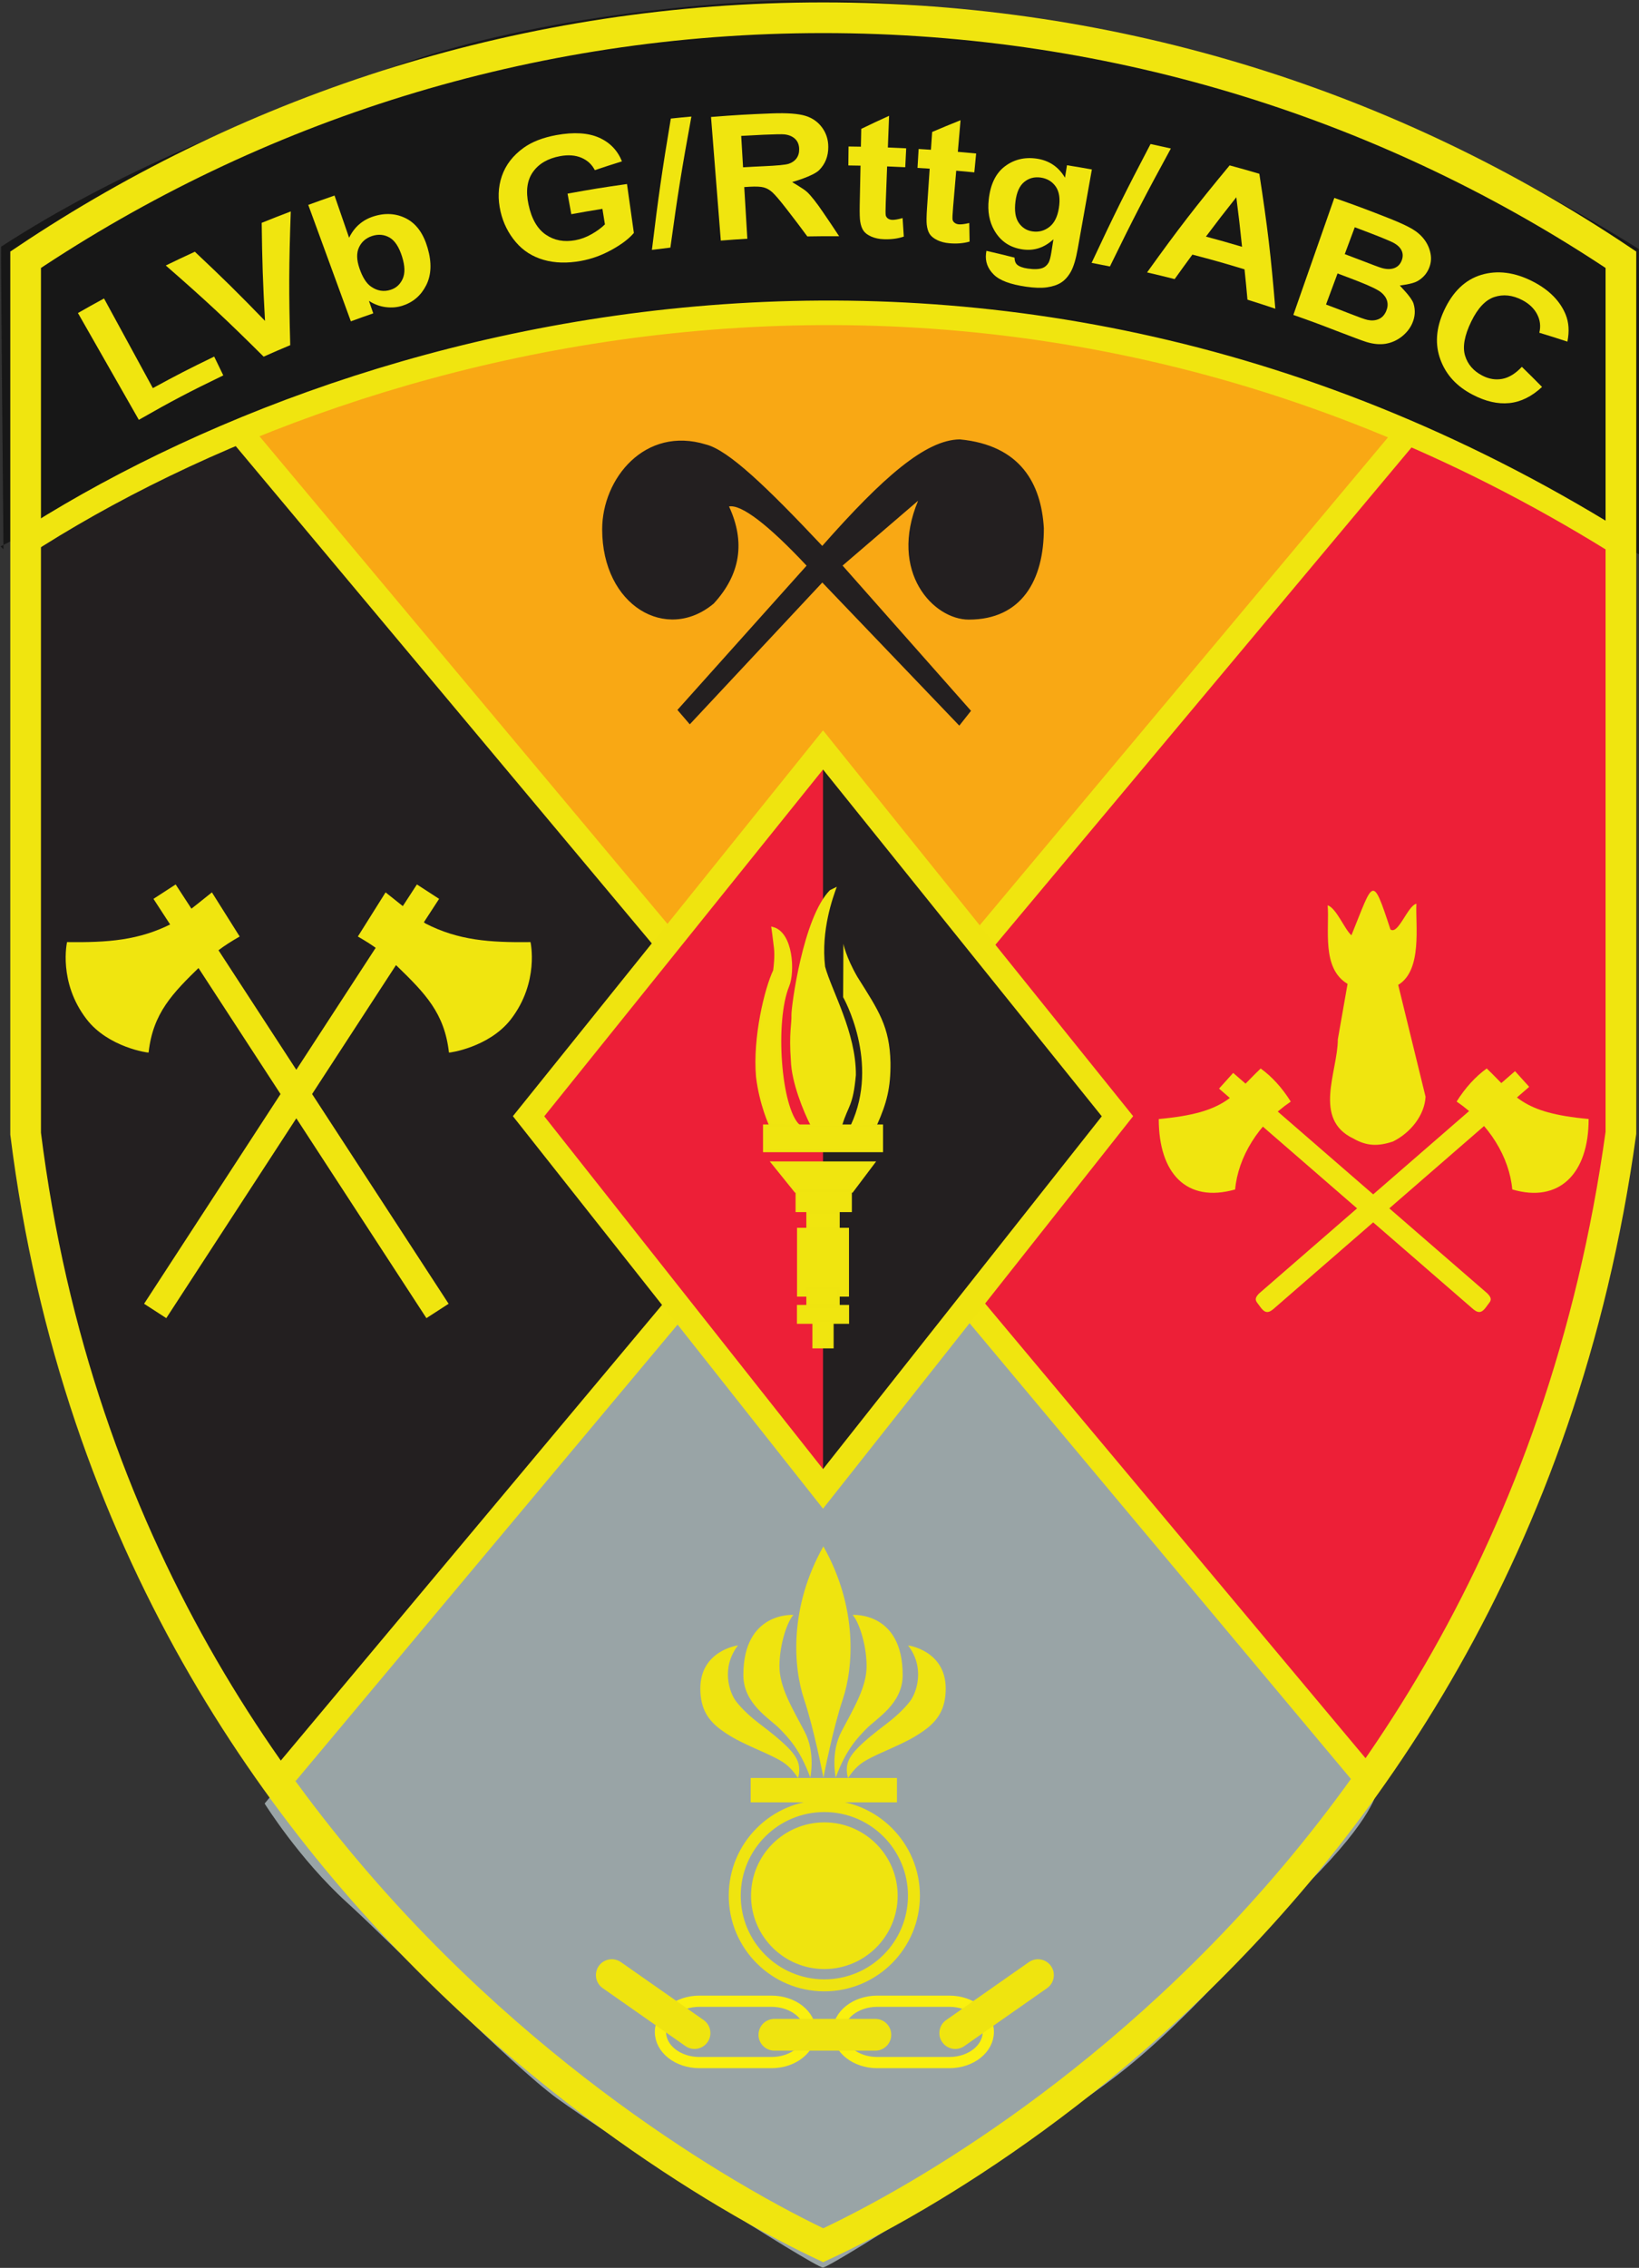 <?xml version="1.0" encoding="UTF-8" standalone="no"?>
<!-- Created with Inkscape (http://www.inkscape.org/) -->

<svg
   xmlns:dc="http://purl.org/dc/elements/1.1/"
   xmlns:cc="http://creativecommons.org/ns#"
   xmlns:rdf="http://www.w3.org/1999/02/22-rdf-syntax-ns#"
   xmlns:svg="http://www.w3.org/2000/svg"
   xmlns="http://www.w3.org/2000/svg"
   xmlns:sodipodi="http://sodipodi.sourceforge.net/DTD/sodipodi-0.dtd"
   xmlns:inkscape="http://www.inkscape.org/namespaces/inkscape"
   width="723"
   height="1000"
   viewBox="0 0 191.294 264.583"
   version="1.1"
   id="svg12923"
   inkscape:version="0.92.2 (5c3e80d, 2017-08-06)"
   sodipodi:docname="Engineer-Rescue-NBC Training Unit badge.svg">
  <rect x="0" y="0" width="191.294" height="264.583" fill="#333333" stroke="none"/>
  <defs
     id="defs12917">
    <clipPath
       clipPathUnits="userSpaceOnUse"
       id="clipPath11062">
      <path
         d="M 528.976,645.583 H 636.195 V 793.7 H 528.976 Z"
         id="path11060"
         inkscape:connector-curvature="0" />
    </clipPath>
    <clipPath
       clipPathUnits="userSpaceOnUse"
       id="clipPath11090">
      <path
         d="m 530.693,756.143 v -36.597 c 3.301,-26.489 16.393,-44.518 28.683,-55.945 v 0 c 6.154,-5.723 12.104,-9.784 16.51,-12.413 v 0 c 3.241,-1.933 5.643,-3.089 6.669,-3.557 v 0 c 1.013,0.453 3.368,1.564 6.55,3.44 v 0 c 4.341,2.56 10.215,6.541 16.32,12.211 v 0 c 12.19,11.318 25.298,29.359 29.007,56.309 v 0 36.239 c -14.797,10.028 -32.649,15.885 -51.874,15.885 v 0 c -19.222,0 -37.068,-5.547 -51.865,-15.572"
         id="path11088"
         inkscape:connector-curvature="0" />
    </clipPath>
    <clipPath
       clipPathUnits="userSpaceOnUse"
       id="clipPath11154">
      <path
         d="m 540.671,697.375 61.443,-0.06 16.719,60.266 -61.445,0.061 z"
         id="path11152"
         inkscape:connector-curvature="0" />
    </clipPath>
    <clipPath
       clipPathUnits="userSpaceOnUse"
       id="clipPath11166">
      <path
         d="m 530.693,756.143 v -36.597 c 3.301,-26.489 16.393,-44.518 28.683,-55.945 v 0 c 6.154,-5.723 12.104,-9.784 16.51,-12.413 v 0 c 3.241,-1.933 5.643,-3.089 6.669,-3.557 v 0 c 1.013,0.453 3.368,1.564 6.55,3.44 v 0 c 4.341,2.56 10.215,6.541 16.32,12.211 v 0 c 12.19,11.318 25.298,29.359 29.007,56.309 v 0 36.239 c -14.797,10.028 -32.649,15.885 -51.874,15.885 v 0 c -19.222,0 -37.068,-5.547 -51.865,-15.572"
         id="path11164"
         inkscape:connector-curvature="0" />
    </clipPath>
    <clipPath
       clipPathUnits="userSpaceOnUse"
       id="clipPath11254">
      <path
         d="m 541.429,700.371 -2.694,-8.795 c 0.993,-2.098 2.048,-4.112 3.151,-6.042 v 0 l 0.234,-0.086 4.49,14.991 z"
         id="path11252"
         inkscape:connector-curvature="0" />
    </clipPath>
    <clipPath
       clipPathUnits="userSpaceOnUse"
       id="clipPath11266">
      <path
         d="M 528.976,645.583 H 636.195 V 793.7 H 528.976 Z"
         id="path11264"
         inkscape:connector-curvature="0" />
    </clipPath>
    <clipPath
       clipPathUnits="userSpaceOnUse"
       id="clipPath1114">
      <path
         d="m 172.913,480.472 h 92.337 v 127.56 h -92.337 z"
         id="path1112"
         inkscape:connector-curvature="0" />
    </clipPath>
    <clipPath
       clipPathUnits="userSpaceOnUse"
       id="clipPath1134">
      <path
         d="m 173.593,576.099 0.002,-31.903 c 2.872,-23.128 14.303,-38.87 25.027,-48.841 v 0 c 5.368,-4.99 10.554,-8.532 14.398,-10.825 v 0 c 3.101,-1.851 5.324,-2.885 6.054,-3.211 v 0 c 0.722,0.314 2.906,1.31 5.955,3.109 v 0 c 3.788,2.233 8.912,5.706 14.237,10.649 v 0 c 10.639,9.879 22.079,25.631 25.308,49.154 v 0 l -0.002,31.768 c -15.305,9.948 -30.894,13.662 -45.165,13.662 v 0 c -18.781,-10e-4 -35.276,-6.435 -45.814,-13.562"
         id="path1132"
         inkscape:connector-curvature="0" />
    </clipPath>
    <clipPath
       clipPathUnits="userSpaceOnUse"
       id="clipPath1146">
      <path
         d="m 172.913,480.472 h 92.337 v 127.56 h -92.337 z"
         id="path1144"
         inkscape:connector-curvature="0" />
    </clipPath>
    <clipPath
       clipPathUnits="userSpaceOnUse"
       id="clipPath1194">
      <path
         d="M 172.913,480.576 H 265.25 V 608.032 H 172.913 Z"
         id="path1192"
         inkscape:connector-curvature="0" />
    </clipPath>
    <clipPath
       clipPathUnits="userSpaceOnUse"
       id="clipPath1206">
      <path
         d="m 172.913,480.472 h 92.337 v 127.56 h -92.337 z"
         id="path1204"
         inkscape:connector-curvature="0" />
    </clipPath>
    <clipPath
       clipPathUnits="userSpaceOnUse"
       id="clipPath1218">
      <path
         d="M 172.913,480.576 H 265.25 V 608.032 H 172.913 Z"
         id="path1216"
         inkscape:connector-curvature="0" />
    </clipPath>
    <clipPath
       clipPathUnits="userSpaceOnUse"
       id="clipPath1230">
      <path
         d="m 172.913,480.472 h 92.337 v 127.56 h -92.337 z"
         id="path1228"
         inkscape:connector-curvature="0" />
    </clipPath>
    <clipPath
       clipPathUnits="userSpaceOnUse"
       id="clipPath1750">
      <path
         d="m 790.866,645.788 h 79.37 v 109.645 h -79.37 z"
         id="path1748"
         inkscape:connector-curvature="0" />
    </clipPath>
    <clipPath
       clipPathUnits="userSpaceOnUse"
       id="clipPath1764">
      <path
         d="m 791.483,742.543 v -42.134 c 2.467,-19.832 12.282,-33.331 21.491,-41.881 v 0 c 4.608,-4.278 9.063,-7.315 12.363,-9.282 v 0 c 2.663,-1.586 4.572,-2.474 5.198,-2.753 v 0 c 0.62,0.27 2.494,1.123 5.113,2.665 v 0 c 3.254,1.916 7.653,4.894 12.225,9.133 v 0 c 9.135,8.47 18.959,21.978 21.732,42.147 v 0 42.105 c -11.126,7.586 -24.575,12.022 -39.065,12.022 v 0 c -14.488,0 -27.933,-4.437 -39.057,-12.022"
         id="path1762"
         inkscape:connector-curvature="0" />
    </clipPath>
    <clipPath
       clipPathUnits="userSpaceOnUse"
       id="clipPath2750">
      <path
         d="m 790.866,645.788 h 79.37 v 109.645 h -79.37 z"
         id="path2748"
         inkscape:connector-curvature="0" />
    </clipPath>
    <clipPath
       clipPathUnits="userSpaceOnUse"
       id="clipPath11338">
      <path
         d="M 300.898,489.157 H 381.65 V 600.622 H 300.898 Z"
         id="path11336"
         inkscape:connector-curvature="0" />
    </clipPath>
    <clipPath
       clipPathUnits="userSpaceOnUse"
       id="clipPath11350">
      <path
         d="m 300.898,489.157 h 80.751 v 111.465 h -80.751 z"
         id="path11348"
         inkscape:connector-curvature="0" />
    </clipPath>
    <clipPath
       clipPathUnits="userSpaceOnUse"
       id="clipPath11366">
      <path
         d="M 300.898,489.157 H 381.65 V 600.622 H 300.898 Z"
         id="path11364"
         inkscape:connector-curvature="0" />
    </clipPath>
    <clipPath
       clipPathUnits="userSpaceOnUse"
       id="clipPath4662">
      <path
         d="m 463.469,481.11 h 92.338 v 127.559 h -92.338 z"
         id="path4660"
         inkscape:connector-curvature="0" />
    </clipPath>
    <clipPath
       clipPathUnits="userSpaceOnUse"
       id="clipPath4674">
      <path
         d="M 464.487,593.644 V 544.81 c 2.855,-22.986 14.216,-38.633 24.874,-48.542 v 0 c 5.333,-4.959 10.489,-8.479 14.309,-10.758 v 0 c 3.082,-1.838 5.292,-2.868 6.017,-3.191 v 0 c 0.717,0.312 2.886,1.301 5.918,3.089 v 0 c 3.764,2.22 8.856,5.672 14.148,10.585 v 0 c 10.574,9.818 21.944,25.472 25.153,48.851 v 0 48.8 c -12.877,8.793 -28.444,13.934 -45.213,13.934 v 0 c -16.768,0 -32.33,-5.143 -45.206,-13.934"
         id="path4672"
         inkscape:connector-curvature="0" />
    </clipPath>
    <clipPath
       clipPathUnits="userSpaceOnUse"
       id="clipPath4686">
      <path
         d="m 535.189,573.673 -24.794,-66.012 h 13.218 l 5.559,15.132 h 19.637 c 2.793,6.434 4.958,13.756 6.097,22.051 v 0 14.781 l -5.316,14.048 z"
         id="path4684"
         inkscape:connector-curvature="0" />
    </clipPath>
    <clipPath
       clipPathUnits="userSpaceOnUse"
       id="clipPath4702">
      <path
         d="M 464.487,593.644 V 544.81 c 2.855,-22.986 14.216,-38.633 24.874,-48.542 v 0 c 5.333,-4.959 10.489,-8.479 14.309,-10.758 v 0 c 3.082,-1.838 5.292,-2.868 6.017,-3.191 v 0 c 0.717,0.312 2.886,1.301 5.918,3.089 v 0 c 3.764,2.22 8.856,5.672 14.148,10.585 v 0 c 10.574,9.818 21.944,25.472 25.153,48.851 v 0 48.8 c -12.877,8.793 -28.444,13.934 -45.213,13.934 v 0 c -16.768,0 -32.33,-5.143 -45.206,-13.934"
         id="path4700"
         inkscape:connector-curvature="0" />
    </clipPath>
    <clipPath
       clipPathUnits="userSpaceOnUse"
       id="clipPath4778">
      <path
         d="m 463.469,481.11 h 92.338 v 127.559 h -92.338 z"
         id="path4776"
         inkscape:connector-curvature="0" />
    </clipPath>
    <clipPath
       clipPathUnits="userSpaceOnUse"
       id="clipPath4848">
      <path
         d="m 469.933,333.963 h 79.411 v 109.7 h -79.411 z"
         id="path4846"
         inkscape:connector-curvature="0" />
    </clipPath>
    <clipPath
       clipPathUnits="userSpaceOnUse"
       id="clipPath298">
      <path
         d="m 614.415,481.11 h 92.337 v 127.559 h -92.337 z"
         id="path296"
         inkscape:connector-curvature="0" />
    </clipPath>
    <clipPath
       clipPathUnits="userSpaceOnUse"
       id="clipPath310">
      <path
         d="m 614.415,481.209 h 92.337 v 127.46 h -92.337 z"
         id="path308"
         inkscape:connector-curvature="0" />
    </clipPath>
    <clipPath
       clipPathUnits="userSpaceOnUse"
       id="clipPath326">
      <path
         d="m 614.415,481.11 h 92.337 v 127.559 h -92.337 z"
         id="path324"
         inkscape:connector-curvature="0" />
    </clipPath>
    <clipPath
       clipPathUnits="userSpaceOnUse"
       id="clipPath338">
      <path
         d="m 614.415,481.209 h 92.337 v 127.46 h -92.337 z"
         id="path336"
         inkscape:connector-curvature="0" />
    </clipPath>
    <clipPath
       clipPathUnits="userSpaceOnUse"
       id="clipPath350">
      <path
         d="m 614.415,481.11 h 92.337 v 127.559 h -92.337 z"
         id="path348"
         inkscape:connector-curvature="0" />
    </clipPath>
    <clipPath
       clipPathUnits="userSpaceOnUse"
       id="clipPath614">
      <path
         d="m 689.404,575.159 -4.777,1.156 1.08,-4.875 -4.226,-2.692 4.149,-2.616 -1.107,-4.859 4.83,1.032 2.569,-4.191 2.619,4.191 4.827,-1.032 -1.108,4.859 4.15,2.616 -4.227,2.692 1.08,4.875 -4.792,-1.161 -2.379,4.378 z"
         id="path612"
         inkscape:connector-curvature="0" />
    </clipPath>
    <clipPath
       clipPathUnits="userSpaceOnUse"
       id="clipPath838">
      <path
         d="m 614.415,481.11 h 92.337 v 127.559 h -92.337 z"
         id="path836"
         inkscape:connector-curvature="0" />
    </clipPath>
    <clipPath
       clipPathUnits="userSpaceOnUse"
       id="clipPath870">
      <path
         d="m 626.664,575.159 -4.778,1.156 1.08,-4.875 -4.226,-2.692 4.149,-2.616 -1.107,-4.859 4.83,1.032 2.569,-4.191 2.619,4.191 4.828,-1.032 -1.108,4.859 4.15,2.616 -4.228,2.692 1.081,4.875 -4.793,-1.161 -2.38,4.378 z"
         id="path868"
         inkscape:connector-curvature="0" />
    </clipPath>
    <clipPath
       clipPathUnits="userSpaceOnUse"
       id="clipPath1094">
      <path
         d="m 614.415,481.11 h 92.337 v 127.559 h -92.337 z"
         id="path1092"
         inkscape:connector-curvature="0" />
    </clipPath>
    <clipPath
       clipPathUnits="userSpaceOnUse"
       id="clipPath2806">
      <path
         d="m 622.584,334.6 h 79.411 v 109.701 h -79.411 z"
         id="path2804"
         inkscape:connector-curvature="0" />
    </clipPath>
    <clipPath
       clipPathUnits="userSpaceOnUse"
       id="clipPath2846">
      <path
         d="m 625.503,415.911 0.005,-26.508 c 2.427,-19.111 11.876,-32.117 20.773,-40.387 v 0 l 0.318,-0.295 c 3.836,4.119 9.613,6.874 15.687,6.937 v 0 c 9.773,0.101 15.771,-6.88 15.771,-6.88 v 0 c 8.812,8.184 18.284,21.199 21.02,40.724 v 0 l -10e-4,26.409 c -10.564,6.935 -23.202,10.969 -36.79,10.969 v 0 c -13.586,0 -26.219,-4.036 -36.783,-10.969"
         id="path2844"
         inkscape:connector-curvature="0" />
    </clipPath>
    <clipPath
       clipPathUnits="userSpaceOnUse"
       id="clipPath4176">
      <path
         d="m 622.584,334.6 h 79.411 v 109.701 h -79.411 z"
         id="path4174"
         inkscape:connector-curvature="0" />
    </clipPath>
    <clipPath
       clipPathUnits="userSpaceOnUse"
       id="clipPath4280">
      <path
         d="m 684.904,413.758 -4.109,0.995 0.929,-4.193 -3.635,-2.315 3.568,-2.249 -0.952,-4.179 4.154,0.887 2.209,-3.604 2.253,3.603 4.151,-0.886 -0.952,4.179 3.569,2.249 -3.636,2.315 0.93,4.193 -4.123,-0.999 -2.045,3.765 z"
         id="path4278"
         inkscape:connector-curvature="0" />
    </clipPath>
    <clipPath
       clipPathUnits="userSpaceOnUse"
       id="clipPath4504">
      <path
         d="m 622.584,334.6 h 79.411 v 109.701 h -79.411 z"
         id="path4502"
         inkscape:connector-curvature="0" />
    </clipPath>
    <clipPath
       clipPathUnits="userSpaceOnUse"
       id="clipPath6170">
      <path
         d="m 43.091,327.651 h 79.41 v 109.701 h -79.41 z"
         id="path6168"
         inkscape:connector-curvature="0" />
    </clipPath>
    <clipPath
       clipPathUnits="userSpaceOnUse"
       id="clipPath6182">
      <path
         d="m 43.091,327.966 h 79.41 v 109.386 h -79.41 z"
         id="path6180"
         inkscape:connector-curvature="0" />
    </clipPath>
    <clipPath
       clipPathUnits="userSpaceOnUse"
       id="clipPath6194">
      <path
         d="m 43.091,327.651 h 79.41 v 109.701 h -79.41 z"
         id="path6192"
         inkscape:connector-curvature="0" />
    </clipPath>
    <clipPath
       clipPathUnits="userSpaceOnUse"
       id="clipPath6210">
      <path
         d="m 43.091,327.966 h 79.41 v 109.386 h -79.41 z"
         id="path6208"
         inkscape:connector-curvature="0" />
    </clipPath>
    <clipPath
       clipPathUnits="userSpaceOnUse"
       id="clipPath6222">
      <path
         d="m 43.091,327.651 h 79.41 v 109.701 h -79.41 z"
         id="path6220"
         inkscape:connector-curvature="0" />
    </clipPath>
    <clipPath
       clipPathUnits="userSpaceOnUse"
       id="clipPath6246">
      <path
         d="m 43.091,327.966 h 79.41 v 109.386 h -79.41 z"
         id="path6244"
         inkscape:connector-curvature="0" />
    </clipPath>
    <clipPath
       clipPathUnits="userSpaceOnUse"
       id="clipPath6258">
      <path
         d="m 43.091,327.651 h 79.41 v 109.701 h -79.41 z"
         id="path6256"
         inkscape:connector-curvature="0" />
    </clipPath>
    <clipPath
       clipPathUnits="userSpaceOnUse"
       id="clipPath6270">
      <path
         d="m 43.091,327.966 h 79.41 v 109.386 h -79.41 z"
         id="path6268"
         inkscape:connector-curvature="0" />
    </clipPath>
    <clipPath
       clipPathUnits="userSpaceOnUse"
       id="clipPath6282">
      <path
         d="m 43.091,327.651 h 79.41 v 109.701 h -79.41 z"
         id="path6280"
         inkscape:connector-curvature="0" />
    </clipPath>
    <clipPath
       clipPathUnits="userSpaceOnUse"
       id="clipPath6306">
      <path
         d="m 148.091,327.817 h 62.363 v 86.15 h -62.363 z"
         id="path6304"
         inkscape:connector-curvature="0" />
    </clipPath>
    <clipPath
       clipPathUnits="userSpaceOnUse"
       id="clipPath6318">
      <path
         d="m 148.091,327.87 h 62.362 v 86.044 h -62.362 z"
         id="path6316"
         inkscape:connector-curvature="0" />
    </clipPath>
    <clipPath
       clipPathUnits="userSpaceOnUse"
       id="clipPath6330">
      <path
         d="m 148.091,327.817 h 62.363 v 86.15 h -62.363 z"
         id="path6328"
         inkscape:connector-curvature="0" />
    </clipPath>
    <clipPath
       clipPathUnits="userSpaceOnUse"
       id="clipPath6342">
      <path
         d="m 148.091,327.87 h 62.362 v 86.044 h -62.362 z"
         id="path6340"
         inkscape:connector-curvature="0" />
    </clipPath>
    <clipPath
       clipPathUnits="userSpaceOnUse"
       id="clipPath6354">
      <path
         d="m 148.091,327.817 h 62.363 v 86.15 h -62.363 z"
         id="path6352"
         inkscape:connector-curvature="0" />
    </clipPath>
    <clipPath
       clipPathUnits="userSpaceOnUse"
       id="clipPath6370">
      <path
         d="m 148.091,327.87 h 62.362 v 86.044 h -62.362 z"
         id="path6368"
         inkscape:connector-curvature="0" />
    </clipPath>
    <clipPath
       clipPathUnits="userSpaceOnUse"
       id="clipPath6382">
      <path
         d="m 148.813,392.503 c -0.238,-15.03 3.073,-38.795 30.566,-47.683 v 0 l 0.081,-0.081 c 27.493,8.889 30.388,32.759 30.151,47.788 v 0 c -10.244,6.553 -20.643,9.008 -30.159,9.008 v 0 c -12.539,-0.001 -23.545,-4.264 -30.639,-9.032"
         id="path6380"
         inkscape:connector-curvature="0" />
    </clipPath>
    <clipPath
       clipPathUnits="userSpaceOnUse"
       id="clipPath6558">
      <path
         d="m 148.091,327.817 h 62.363 v 86.15 h -62.363 z"
         id="path6556"
         inkscape:connector-curvature="0" />
    </clipPath>
    <clipPath
       clipPathUnits="userSpaceOnUse"
       id="clipPath6570">
      <path
         d="m 148.091,327.87 h 62.362 v 86.044 h -62.362 z"
         id="path6568"
         inkscape:connector-curvature="0" />
    </clipPath>
    <clipPath
       clipPathUnits="userSpaceOnUse"
       id="clipPath6582">
      <path
         d="m 148.091,327.817 h 62.363 v 86.15 h -62.363 z"
         id="path6580"
         inkscape:connector-curvature="0" />
    </clipPath>
    <clipPath
       clipPathUnits="userSpaceOnUse"
       id="clipPath6770">
      <path
         d="m 244.569,327.817 h 62.362 v 86.15 h -62.362 z"
         id="path6768"
         inkscape:connector-curvature="0" />
    </clipPath>
    <clipPath
       clipPathUnits="userSpaceOnUse"
       id="clipPath6782">
      <path
         d="m 244.569,328.007 h 62.362 v 85.96 h -62.362 z"
         id="path6780"
         inkscape:connector-curvature="0" />
    </clipPath>
    <clipPath
       clipPathUnits="userSpaceOnUse"
       id="clipPath6794">
      <path
         d="m 244.569,327.817 h 62.362 v 86.15 h -62.362 z"
         id="path6792"
         inkscape:connector-curvature="0" />
    </clipPath>
    <clipPath
       clipPathUnits="userSpaceOnUse"
       id="clipPath6830">
      <path
         d="m 244.569,328.007 h 62.362 v 85.96 h -62.362 z"
         id="path6828"
         inkscape:connector-curvature="0" />
    </clipPath>
    <clipPath
       clipPathUnits="userSpaceOnUse"
       id="clipPath6846">
      <path
         d="m 244.569,327.817 h 62.362 v 86.15 h -62.362 z"
         id="path6844"
         inkscape:connector-curvature="0" />
    </clipPath>
    <clipPath
       clipPathUnits="userSpaceOnUse"
       id="clipPath6858">
      <path
         d="m 244.569,328.007 h 62.362 v 85.96 h -62.362 z"
         id="path6856"
         inkscape:connector-curvature="0" />
    </clipPath>
    <clipPath
       clipPathUnits="userSpaceOnUse"
       id="clipPath6870">
      <path
         d="m 244.569,327.817 h 62.362 v 86.15 h -62.362 z"
         id="path6868"
         inkscape:connector-curvature="0" />
    </clipPath>
    <clipPath
       clipPathUnits="userSpaceOnUse"
       id="clipPath6938">
      <path
         d="m 244.569,328.007 h 62.362 v 85.96 h -62.362 z"
         id="path6936"
         inkscape:connector-curvature="0" />
    </clipPath>
    <clipPath
       clipPathUnits="userSpaceOnUse"
       id="clipPath6950">
      <path
         d="m 341.045,327.817 h 62.363 v 86.15 h -62.363 z"
         id="path6948"
         inkscape:connector-curvature="0" />
    </clipPath>
    <clipPath
       clipPathUnits="userSpaceOnUse"
       id="clipPath6970">
      <path
         d="m 341.045,327.844 h 62.363 v 86.123 h -62.363 z"
         id="path6968"
         inkscape:connector-curvature="0" />
    </clipPath>
    <clipPath
       clipPathUnits="userSpaceOnUse"
       id="clipPath6986">
      <path
         d="m 341.045,327.817 h 62.363 v 86.15 h -62.363 z"
         id="path6984"
         inkscape:connector-curvature="0" />
    </clipPath>
    <clipPath
       clipPathUnits="userSpaceOnUse"
       id="clipPath6998">
      <path
         d="m 341.045,327.844 h 62.363 v 86.123 h -62.363 z"
         id="path6996"
         inkscape:connector-curvature="0" />
    </clipPath>
    <clipPath
       clipPathUnits="userSpaceOnUse"
       id="clipPath7010">
      <path
         d="m 341.045,327.817 h 62.363 v 86.15 h -62.363 z"
         id="path7008"
         inkscape:connector-curvature="0" />
    </clipPath>
    <clipPath
       clipPathUnits="userSpaceOnUse"
       id="clipPath7058">
      <path
         d="m 37.067,181.417 h 79.41 v 109.701 h -79.41 z"
         id="path7056"
         inkscape:connector-curvature="0" />
    </clipPath>
    <clipPath
       clipPathUnits="userSpaceOnUse"
       id="clipPath7070">
      <path
         d="m 37.067,181.589 h 79.41 v 109.53 h -79.41 z"
         id="path7068"
         inkscape:connector-curvature="0" />
    </clipPath>
    <clipPath
       clipPathUnits="userSpaceOnUse"
       id="clipPath7082">
      <path
         d="m 37.067,181.417 h 79.41 v 109.701 h -79.41 z"
         id="path7080"
         inkscape:connector-curvature="0" />
    </clipPath>
    <clipPath
       clipPathUnits="userSpaceOnUse"
       id="clipPath7098">
      <path
         d="m 37.067,181.589 h 79.41 v 109.53 h -79.41 z"
         id="path7096"
         inkscape:connector-curvature="0" />
    </clipPath>
    <clipPath
       clipPathUnits="userSpaceOnUse"
       id="clipPath7114">
      <path
         d="m 37.067,181.417 h 79.41 v 109.701 h -79.41 z"
         id="path7112"
         inkscape:connector-curvature="0" />
    </clipPath>
    <clipPath
       clipPathUnits="userSpaceOnUse"
       id="clipPath7206">
      <path
         d="m 135.105,181.417 h 79.411 v 109.701 h -79.411 z"
         id="path7204"
         inkscape:connector-curvature="0" />
    </clipPath>
    <clipPath
       clipPathUnits="userSpaceOnUse"
       id="clipPath7218">
      <path
         d="m 135.105,181.589 h 79.411 v 109.53 h -79.411 z"
         id="path7216"
         inkscape:connector-curvature="0" />
    </clipPath>
    <clipPath
       clipPathUnits="userSpaceOnUse"
       id="clipPath7230">
      <path
         d="m 135.105,181.417 h 79.411 v 109.701 h -79.411 z"
         id="path7228"
         inkscape:connector-curvature="0" />
    </clipPath>
    <clipPath
       clipPathUnits="userSpaceOnUse"
       id="clipPath7246">
      <path
         d="m 135.105,181.589 h 79.411 v 109.53 h -79.411 z"
         id="path7244"
         inkscape:connector-curvature="0" />
    </clipPath>
    <clipPath
       clipPathUnits="userSpaceOnUse"
       id="clipPath7262">
      <path
         d="m 135.105,181.417 h 79.411 v 109.701 h -79.411 z"
         id="path7260"
         inkscape:connector-curvature="0" />
    </clipPath>
    <clipPath
       clipPathUnits="userSpaceOnUse"
       id="clipPath7350">
      <path
         d="m 233.144,181.417 h 79.411 v 109.701 h -79.411 z"
         id="path7348"
         inkscape:connector-curvature="0" />
    </clipPath>
    <clipPath
       clipPathUnits="userSpaceOnUse"
       id="clipPath7362">
      <path
         d="m 233.144,181.589 h 79.411 v 109.53 h -79.411 z"
         id="path7360"
         inkscape:connector-curvature="0" />
    </clipPath>
    <clipPath
       clipPathUnits="userSpaceOnUse"
       id="clipPath7374">
      <path
         d="m 233.144,181.417 h 79.411 v 109.701 h -79.411 z"
         id="path7372"
         inkscape:connector-curvature="0" />
    </clipPath>
    <clipPath
       clipPathUnits="userSpaceOnUse"
       id="clipPath7390">
      <path
         d="m 233.144,181.589 h 79.411 v 109.53 h -79.411 z"
         id="path7388"
         inkscape:connector-curvature="0" />
    </clipPath>
    <clipPath
       clipPathUnits="userSpaceOnUse"
       id="clipPath7406">
      <path
         d="m 233.144,181.417 h 79.411 v 109.701 h -79.411 z"
         id="path7404"
         inkscape:connector-curvature="0" />
    </clipPath>
    <clipPath
       clipPathUnits="userSpaceOnUse"
       id="clipPath7494">
      <path
         d="m 331.183,181.417 h 79.41 v 109.701 h -79.41 z"
         id="path7492"
         inkscape:connector-curvature="0" />
    </clipPath>
    <clipPath
       clipPathUnits="userSpaceOnUse"
       id="clipPath7506">
      <path
         d="m 331.183,181.589 h 79.41 v 109.53 h -79.41 z"
         id="path7504"
         inkscape:connector-curvature="0" />
    </clipPath>
    <clipPath
       clipPathUnits="userSpaceOnUse"
       id="clipPath7518">
      <path
         d="m 331.183,181.417 h 79.41 v 109.701 h -79.41 z"
         id="path7516"
         inkscape:connector-curvature="0" />
    </clipPath>
    <clipPath
       clipPathUnits="userSpaceOnUse"
       id="clipPath7534">
      <path
         d="m 331.183,181.589 h 79.41 v 109.53 h -79.41 z"
         id="path7532"
         inkscape:connector-curvature="0" />
    </clipPath>
    <clipPath
       clipPathUnits="userSpaceOnUse"
       id="clipPath7550">
      <path
         d="m 331.183,181.417 h 79.41 v 109.701 h -79.41 z"
         id="path7548"
         inkscape:connector-curvature="0" />
    </clipPath>
    <clipPath
       clipPathUnits="userSpaceOnUse"
       id="clipPath1410">
      <path
         d="m 626.127,42.007 h 79.411 v 109.701 h -79.411 z"
         id="path1408"
         inkscape:connector-curvature="0" />
    </clipPath>
    <clipPath
       clipPathUnits="userSpaceOnUse"
       id="clipPath11540">
      <path
         d="m 422.846,40.819 h 79.41 V 150.52 h -79.41 z"
         id="path11538"
         inkscape:connector-curvature="0" />
    </clipPath>
    <clipPath
       clipPathUnits="userSpaceOnUse"
       id="clipPath11552">
      <path
         d="m 422.846,40.904 h 79.41 v 109.615 h -79.41 z"
         id="path11550"
         inkscape:connector-curvature="0" />
    </clipPath>
    <clipPath
       clipPathUnits="userSpaceOnUse"
       id="clipPath11564">
      <path
         d="m 422.846,40.819 h 79.41 V 150.52 h -79.41 z"
         id="path11562"
         inkscape:connector-curvature="0" />
    </clipPath>
    <clipPath
       clipPathUnits="userSpaceOnUse"
       id="clipPath11576">
      <path
         d="m 422.846,40.904 h 79.41 v 109.615 h -79.41 z"
         id="path11574"
         inkscape:connector-curvature="0" />
    </clipPath>
    <clipPath
       clipPathUnits="userSpaceOnUse"
       id="clipPath11588">
      <path
         d="m 422.846,40.819 h 79.41 V 150.52 h -79.41 z"
         id="path11586"
         inkscape:connector-curvature="0" />
    </clipPath>
    <clipPath
       clipPathUnits="userSpaceOnUse"
       id="clipPath8850">
      <path
         d="m 41.221,46.913 h 79.41 v 109.701 h -79.41 z"
         id="path8848"
         inkscape:connector-curvature="0" />
    </clipPath>
    <clipPath
       clipPathUnits="userSpaceOnUse"
       id="clipPath8866">
      <path
         d="M 42.096,128.957 V 101.695 C 44.551,81.927 54.32,68.471 63.487,59.949 v 0 c 4.587,-4.265 9.021,-7.292 12.306,-9.252 v 0 c 2.651,-1.581 4.551,-2.466 5.175,-2.744 v 0 c 0.617,0.269 2.483,1.119 5.089,2.657 v 0 c 3.238,1.909 7.618,4.877 12.168,9.102 v 0 c 9.094,8.444 18.872,21.907 21.632,42.012 v 0 27.233 c -11.073,7.561 -24.461,11.574 -38.884,11.574 v 0 c -14.421,0 -27.805,-4.015 -38.877,-11.574"
         id="path8864"
         inkscape:connector-curvature="0" />
    </clipPath>
    <clipPath
       clipPathUnits="userSpaceOnUse"
       id="clipPath10458">
      <path
         d="m 41.221,46.913 h 79.41 v 109.701 h -79.41 z"
         id="path10456"
         inkscape:connector-curvature="0" />
    </clipPath>
    <clipPath
       clipPathUnits="userSpaceOnUse"
       id="clipPath10826">
      <path
         d="m 145.96,46.855 h 64.063 v 88.5 H 145.96 Z"
         id="path10824"
         inkscape:connector-curvature="0" />
    </clipPath>
    <clipPath
       clipPathUnits="userSpaceOnUse"
       id="clipPath10842">
      <path
         d="m 145.96,46.923 h 64.063 v 88.431 H 145.96 Z"
         id="path10840"
         inkscape:connector-curvature="0" />
    </clipPath>
    <clipPath
       clipPathUnits="userSpaceOnUse"
       id="clipPath10858">
      <path
         d="m 145.96,46.855 h 64.063 v 88.5 H 145.96 Z"
         id="path10856"
         inkscape:connector-curvature="0" />
    </clipPath>
    <clipPath
       clipPathUnits="userSpaceOnUse"
       id="clipPath10870">
      <path
         d="m 145.96,46.923 h 64.063 v 88.431 H 145.96 Z"
         id="path10868"
         inkscape:connector-curvature="0" />
    </clipPath>
    <clipPath
       clipPathUnits="userSpaceOnUse"
       id="clipPath10882">
      <path
         d="m 145.96,46.855 h 64.063 v 88.5 H 145.96 Z"
         id="path10880"
         inkscape:connector-curvature="0" />
    </clipPath>
    <clipPath
       clipPathUnits="userSpaceOnUse"
       id="clipPath10550">
      <path
         d="m 243.026,47.902 h 64.063 v 88.5 h -64.063 z"
         id="path10548"
         inkscape:connector-curvature="0" />
    </clipPath>
    <clipPath
       clipPathUnits="userSpaceOnUse"
       id="clipPath10574">
      <path
         d="m 243.026,47.973 h 64.063 v 88.429 h -64.063 z"
         id="path10572"
         inkscape:connector-curvature="0" />
    </clipPath>
    <clipPath
       clipPathUnits="userSpaceOnUse"
       id="clipPath10586">
      <path
         d="m 243.026,47.902 h 64.063 v 88.5 h -64.063 z"
         id="path10584"
         inkscape:connector-curvature="0" />
    </clipPath>
    <clipPath
       clipPathUnits="userSpaceOnUse"
       id="clipPath10710">
      <path
         d="m 340.337,47.902 h 63.572 v 87.821 h -63.572 z"
         id="path10708"
         inkscape:connector-curvature="0" />
    </clipPath>
    <clipPath
       clipPathUnits="userSpaceOnUse"
       id="clipPath10726">
      <path
         d="m 340.337,47.973 h 63.572 v 87.751 h -63.572 z"
         id="path10724"
         inkscape:connector-curvature="0" />
    </clipPath>
    <clipPath
       clipPathUnits="userSpaceOnUse"
       id="clipPath10738">
      <path
         d="m 340.337,47.902 h 63.572 v 87.821 h -63.572 z"
         id="path10736"
         inkscape:connector-curvature="0" />
    </clipPath>
    <clipPath
       clipPathUnits="userSpaceOnUse"
       id="clipPath10814">
      <path
         d="m 340.337,47.973 h 63.572 v 87.751 h -63.572 z"
         id="path10812"
         inkscape:connector-curvature="0" />
    </clipPath>
    <clipPath
       clipPathUnits="userSpaceOnUse"
       id="clipPath1582">
      <path
         d="m 915.721,480.472 h 92.337 v 127.56 h -92.337 z"
         id="path1580"
         inkscape:connector-curvature="0" />
    </clipPath>
    <clipPath
       clipPathUnits="userSpaceOnUse"
       id="clipPath1598">
      <path
         d="m 915.721,483.149 h 92.337 v 124.883 h -92.337 z"
         id="path1596"
         inkscape:connector-curvature="0" />
    </clipPath>
    <clipPath
       clipPathUnits="userSpaceOnUse"
       id="clipPath1614">
      <path
         d="m 915.721,480.472 h 92.337 v 127.56 h -92.337 z"
         id="path1612"
         inkscape:connector-curvature="0" />
    </clipPath>
    <clipPath
       clipPathUnits="userSpaceOnUse"
       id="clipPath6000">
      <path
         d="m 799.37,419.232 h 81.266 V 531.496 H 799.37 Z"
         id="path5998"
         inkscape:connector-curvature="0" />
    </clipPath>
    <clipPath
       clipPathUnits="userSpaceOnUse"
       id="clipPath6016">
      <path
         d="m 799.37,420.455 h 81.266 V 530.273 H 799.37 Z"
         id="path6014"
         inkscape:connector-curvature="0" />
    </clipPath>
    <clipPath
       clipPathUnits="userSpaceOnUse"
       id="clipPath6032">
      <path
         d="m 799.37,419.232 h 81.266 V 531.496 H 799.37 Z"
         id="path6030"
         inkscape:connector-curvature="0" />
    </clipPath>
    <clipPath
       clipPathUnits="userSpaceOnUse"
       id="clipPath6152">
      <path
         d="m 799.37,419.232 h 81.266 V 531.496 H 799.37 Z"
         id="path6150"
         inkscape:connector-curvature="0" />
    </clipPath>
    <clipPath
       clipPathUnits="userSpaceOnUse"
       id="clipPath5788">
      <path
         d="m 1043.787,418.814 h 81.568 v 112.682 h -81.568 z"
         id="path5786"
         inkscape:connector-curvature="0" />
    </clipPath>
    <clipPath
       clipPathUnits="userSpaceOnUse"
       id="clipPath5804">
      <path
         d="m 1043.787,418.845 h 81.568 v 112.651 h -81.568 z"
         id="path5802"
         inkscape:connector-curvature="0" />
    </clipPath>
    <clipPath
       clipPathUnits="userSpaceOnUse"
       id="clipPath5820">
      <path
         d="m 1043.787,418.814 h 81.568 v 112.682 h -81.568 z"
         id="path5818"
         inkscape:connector-curvature="0" />
    </clipPath>
    <clipPath
       clipPathUnits="userSpaceOnUse"
       id="clipPath4564">
      <path
         d="m 961.889,292.2 h 81.568 v 112.682 h -81.568 z"
         id="path4562"
         inkscape:connector-curvature="0" />
    </clipPath>
    <clipPath
       clipPathUnits="userSpaceOnUse"
       id="clipPath5090">
      <path
         d="m 1066.772,292.617 h 81.266 v 112.265 h -81.266 z"
         id="path5088"
         inkscape:connector-curvature="0" />
    </clipPath>
    <clipPath
       clipPathUnits="userSpaceOnUse"
       id="clipPath5110">
      <path
         d="m 1067.668,376.577 v -27.9 c 2.513,-20.23 12.511,-34 21.891,-42.721 v 0 c 4.693,-4.365 9.231,-7.463 12.593,-9.468 v 0 c 2.392,-1.428 4.187,-2.034 5.015,-2.415 v 0 94.767 c -14.674,-0.058 -28.241,-4.576 -39.499,-12.263"
         id="path5108"
         inkscape:connector-curvature="0" />
    </clipPath>
    <clipPath
       clipPathUnits="userSpaceOnUse"
       id="clipPath5156">
      <path
         d="m 1066.772,292.617 h 81.266 v 112.265 h -81.266 z"
         id="path5154"
         inkscape:connector-curvature="0" />
    </clipPath>
    <clipPath
       clipPathUnits="userSpaceOnUse"
       id="clipPath5320">
      <path
         d="m 961.889,167.948 h 81.568 V 280.63 h -81.568 z"
         id="path5318"
         inkscape:connector-curvature="0" />
    </clipPath>
    <clipPath
       clipPathUnits="userSpaceOnUse"
       id="clipPath5360">
      <path
         d="m 961.889,167.948 h 81.568 V 280.63 h -81.568 z"
         id="path5358"
         inkscape:connector-curvature="0" />
    </clipPath>
    <clipPath
       clipPathUnits="userSpaceOnUse"
       id="clipPath5412">
      <path
         d="m 963.688,267.008 v -42.697 c 2.511,-20.046 12.417,-33.687 21.726,-42.343 v 0 c 4.668,-4.34 9.18,-7.419 12.517,-9.411 v 0 c 2.175,-1.298 3.85,-2.131 4.739,-2.549 v 0 c 0.877,0.403 2.517,1.205 4.645,2.462 v 0 c 3.288,1.938 7.741,4.956 12.37,9.254 v 0 c 9.229,8.571 19.152,22.221 21.974,42.625 v 0 42.659 c -11.15,7.468 -24.558,11.823 -38.989,11.823 v 0 c -14.429,0 -27.832,-4.356 -38.982,-11.823"
         id="path5410"
         inkscape:connector-curvature="0" />
    </clipPath>
    <clipPath
       clipPathUnits="userSpaceOnUse"
       id="clipPath5424">
      <path
         d="m 961.889,168.035 h 81.568 v 112.594 h -81.568 z"
         id="path5422"
         inkscape:connector-curvature="0" />
    </clipPath>
    <clipPath
       clipPathUnits="userSpaceOnUse"
       id="clipPath5436">
      <path
         d="m 961.889,167.948 h 81.568 V 280.63 h -81.568 z"
         id="path5434"
         inkscape:connector-curvature="0" />
    </clipPath>
  </defs>
  <sodipodi:namedview
     id="base"
     pagecolor="#ffffff"
     bordercolor="#666666"
     borderopacity="1.0"
     inkscape:pageopacity="0.0"
     inkscape:pageshadow="2"
     inkscape:zoom="0.35"
     inkscape:cx="-224.28571"
     inkscape:cy="560"
     inkscape:document-units="px"
     inkscape:current-layer="layer1"
     showgrid="false"
     units="px"
     inkscape:window-width="2560"
     inkscape:window-height="1387"
     inkscape:window-x="-8"
     inkscape:window-y="-8"
     inkscape:window-maximized="1" />
  <g
     inkscape:label="Ebene 1"
     inkscape:groupmode="layer"
     id="layer1"
     transform="translate(0,-32.417)">
    <g
       transform="matrix(2.388,0,0,-2.388,-2298.299,700.335)"
       id="g33191">
      <g
         id="g5314">
        <g
           clip-path="url(#clipPath5320)"
           id="g5316">
          <g
             transform="translate(1002.657,224.264)"
             id="g5322">
            <path
               inkscape:connector-curvature="0"
               id="path5324"
               style="fill:#99a4a6;fill-opacity:1;fill-rule:nonzero;stroke:none"
               d="m 0,0 -27.287,-32.678 c 0,0 1.691,-2.713 4.018,-4.829 2.327,-2.115 7.968,-7.897 10.295,-9.589 2.327,-1.693 12.564,-8.254 12.974,-8.25 0.41,0.003 11.149,6.877 14.455,9.449 3.807,2.961 7.506,7.576 9.307,9.377 3.173,3.173 3.31,4.442 3.31,4.442 z" />
          </g>
          <g
             transform="translate(973.553,258.257)"
             id="g5326">
            <path
               inkscape:connector-curvature="0"
               id="path5328"
               style="fill:#f9a814;fill-opacity:1;fill-rule:nonzero;stroke:none"
               d="M 0,0 C 0,0 9.643,3.543 13.45,4.248 17.258,4.954 26.002,6.24 28.822,6.24 31.642,6.24 39.257,5.676 41.514,5.112 43.77,4.548 49.446,3.191 57.15,0.529 57.22,0.505 29.121,-33.212 29.121,-33.212 Z" />
          </g>
          <g
             transform="translate(962.466,253.004)"
             id="g5330">
            <path
               inkscape:connector-curvature="0"
               id="path5332"
               style="fill:#171717;fill-opacity:1;fill-rule:nonzero;stroke:none"
               d="m 0,0 c 0,0 13.644,7.016 17.769,8.074 4.125,1.057 11.811,3.49 22.352,3.561 10.542,0.07 18.474,-2.398 20.272,-3.032 1.798,-0.635 9.061,-2.539 19.673,-8.991 0.096,-0.058 0,14.914 0,14.914 0,0 -11.211,7.192 -20.836,9.307 -9.625,2.116 -14.243,2.821 -19.25,2.856 C 35.956,26.717 26.442,26.054 19.144,23.41 11.846,20.766 5.606,18.263 0.024,14.641 0.001,14.626 0.141,-0.141 0.141,-0.141" />
          </g>
        </g>
      </g>
      <g
         id="g5354">
        <g
           clip-path="url(#clipPath5360)"
           id="g5356">
          <g
             transform="translate(1031.284,258.61)"
             id="g5362">
            <path
               inkscape:connector-curvature="0"
               id="path5364"
               style="fill:#ed1f37;fill-opacity:1;fill-rule:nonzero;stroke:none"
               d="m 0,0 10.542,-5.588 0.079,-29.272 c 0,0 -3.286,-18.765 -12.1,-30.963 -0.278,-0.383 -27.147,31.66 -27.147,31.66 z" />
          </g>
          <g
             transform="translate(1028.488,234.005)"
             id="g5366">
            <path
               inkscape:connector-curvature="0"
               id="path5368"
               style="fill:#f0e50f;fill-opacity:1;fill-rule:nonzero;stroke:none"
               d="M 0,0 C 1.08,2.656 1.005,3.03 1.906,0.286 2.286,0 2.745,1.443 3.175,1.54 3.126,0.492 3.476,-1.71 2.286,-2.424 l 1.337,-5.465 c -0.048,-0.902 -0.73,-1.758 -1.59,-2.186 -0.715,-0.238 -1.269,-0.238 -1.936,0.143 -2.003,0.95 -0.762,3.279 -0.762,4.847 l 0.476,2.71 C -1.476,-1.614 -1.066,0.324 -1.162,1.465 -0.733,1.323 -0.334,0.286 0,0" />
          </g>
          <g
             transform="translate(1023.98,216.51)"
             id="g5370">
            <path
               inkscape:connector-curvature="0"
               id="path5372"
               style="fill:#f0e50f;fill-opacity:1;fill-rule:nonzero;stroke:none"
               d="m 0,0 c -0.312,-0.312 -0.12,-0.406 0.036,-0.64 0.195,-0.274 0.357,-0.373 0.641,-0.14 l 12.519,10.87 -0.692,0.766 z" />
          </g>
          <g
             transform="translate(1035.101,227.498)"
             id="g5374">
            <path
               inkscape:connector-curvature="0"
               id="path5376"
               style="fill:#f0e50f;fill-opacity:1;fill-rule:evenodd;stroke:none"
               d="M 0,0 C -0.553,-0.399 -1.043,-0.937 -1.472,-1.617 0.128,-2.7 1.108,-4.344 1.248,-5.91 3.529,-6.587 4.986,-5.152 4.98,-2.469 1.649,-2.165 1.399,-1.331 0,0" />
          </g>
          <g
             transform="translate(1035.129,216.51)"
             id="g5378">
            <path
               inkscape:connector-curvature="0"
               id="path5380"
               style="fill:#f0e50f;fill-opacity:1;fill-rule:nonzero;stroke:none"
               d="M 0,0 C 0.312,-0.312 0.12,-0.406 -0.037,-0.64 -0.233,-0.914 -0.393,-1.013 -0.68,-0.78 l -12.431,10.784 0.69,0.767 z" />
          </g>
          <g
             transform="translate(1024.053,227.496)"
             id="g5382">
            <path
               inkscape:connector-curvature="0"
               id="path5384"
               style="fill:#f0e50f;fill-opacity:1;fill-rule:evenodd;stroke:none"
               d="M 0,0 C 0.552,-0.399 1.042,-0.937 1.47,-1.617 -0.127,-2.7 -1.108,-4.343 -1.249,-5.91 -3.629,-6.584 -4.982,-5.12 -4.982,-2.469 -1.65,-2.165 -1.4,-1.329 0,0" />
          </g>
          <g
             transform="translate(974.081,258.31)"
             id="g5386">
            <path
               inkscape:connector-curvature="0"
               id="path5388"
               style="fill:#231f20;fill-opacity:1;fill-rule:nonzero;stroke:none"
               d="m 0,0 -10.242,-5.288 -0.079,-29.272 c 0,0 3.712,-21.162 12.032,-31.386 0.299,-0.367 26.865,32.083 26.865,32.083 z" />
          </g>
          <g
             transform="translate(983.898,235.784)"
             id="g5390">
            <path
               inkscape:connector-curvature="0"
               id="path5392"
               style="fill:#f0e50f;fill-opacity:1;fill-rule:nonzero;stroke:none"
               d="m 0,0 -1.085,0.704 -13.334,-20.486 1.085,-0.702 z" />
          </g>
          <g
             transform="translate(981.282,236.101)"
             id="g5394">
            <path
               inkscape:connector-curvature="0"
               id="path5396"
               style="fill:#f0e50f;fill-opacity:1;fill-rule:evenodd;stroke:none"
               d="m 0,0 c 0,0 1.337,-1.079 1.952,-1.522 1.61,-0.825 3.135,-0.932 5.131,-0.908 0,0 0.443,-1.948 -0.955,-3.766 -1.065,-1.382 -3.031,-1.65 -3.031,-1.63 -0.214,1.925 -1.163,2.892 -2.544,4.231 -0.671,0.65 -1.102,0.974 -1.908,1.438 z" />
          </g>
          <g
             transform="translate(969.937,235.784)"
             id="g5398">
            <path
               inkscape:connector-curvature="0"
               id="path5400"
               style="fill:#f0e50f;fill-opacity:1;fill-rule:nonzero;stroke:none"
               d="m 0,0 1.085,0.704 13.341,-20.486 -1.085,-0.702 z" />
          </g>
          <g
             transform="translate(972.794,236.101)"
             id="g5402">
            <path
               inkscape:connector-curvature="0"
               id="path5404"
               style="fill:#f0e50f;fill-opacity:1;fill-rule:evenodd;stroke:none"
               d="m 0,0 c 0,0 -1.335,-1.079 -1.95,-1.522 -1.612,-0.825 -3.138,-0.932 -5.13,-0.908 0,0 -0.446,-1.948 0.954,-3.766 1.062,-1.382 3.028,-1.65 3.031,-1.63 0.212,1.925 1.163,2.892 2.544,4.231 0.668,0.65 1.099,0.974 1.908,1.438 z" />
          </g>
        </g>
      </g>
      <g
         id="g5406">
        <g
           clip-path="url(#clipPath5412)"
           id="g5408">
          <g
             transform="translate(1042.858,252.915)"
             id="g5414">
            <path
               inkscape:connector-curvature="0"
               id="path5416"
               style="fill:none;stroke:#f0e50f;stroke-width:1.199;stroke-linecap:butt;stroke-linejoin:miter;stroke-miterlimit:3.864;stroke-dasharray:none;stroke-opacity:1"
               d="M 0,0 V -0.582 C -31.261,19.737 -63.828,10.65 -80.211,-0.404" />
          </g>
        </g>
      </g>
      <g
         id="g5418">
        <g
           clip-path="url(#clipPath5424)"
           id="g5420">
          <g
             transform="translate(963.689,224.311)"
             id="g5426">
            <path
               inkscape:connector-curvature="0"
               id="path5428"
               style="fill:none;stroke:#f0e50f;stroke-width:1.499;stroke-linecap:butt;stroke-linejoin:miter;stroke-miterlimit:3.864;stroke-dasharray:none;stroke-opacity:1"
               d="M 0,0 V 42.697 C 11.149,50.163 24.553,54.52 38.981,54.52 53.412,54.52 66.82,50.165 77.97,42.697 V 0.038 c -2.822,-20.404 -12.745,-34.054 -21.974,-42.625 -4.629,-4.298 -9.082,-7.316 -12.369,-9.255 -2.13,-1.256 -3.769,-2.058 -4.645,-2.462 -0.89,0.418 -2.564,1.252 -4.74,2.55 -3.338,1.991 -7.849,5.071 -12.516,9.411 C 12.416,-33.687 2.51,-20.046 0,0 Z" />
          </g>
        </g>
      </g>
      <g
         id="g5430">
        <g
           clip-path="url(#clipPath5436)"
           id="g5432">
          <g
             transform="translate(969.222,259.187)"
             id="g5438">
            <path
               inkscape:connector-curvature="0"
               id="path5440"
               style="fill:#f0e50f;fill-opacity:1;fill-rule:nonzero;stroke:none"
               d="m 0,0 c -1.191,2.087 -1.786,3.131 -2.976,5.218 0.508,0.29 0.763,0.432 1.275,0.711 C -0.747,4.177 -0.269,3.301 0.685,1.549 1.873,2.197 2.472,2.504 3.683,3.09 3.861,2.722 3.95,2.538 4.128,2.171 2.455,1.362 1.628,0.929 0,0" />
          </g>
          <g
             transform="translate(975.322,262.273)"
             id="g5442">
            <path
               inkscape:connector-curvature="0"
               id="path5444"
               style="fill:#f0e50f;fill-opacity:1;fill-rule:nonzero;stroke:none"
               d="m 0,0 c -1.843,1.832 -2.8,2.724 -4.783,4.454 0.566,0.275 0.85,0.409 1.421,0.672 1.408,-1.325 2.095,-2.001 3.429,-3.378 -0.105,1.907 -0.138,2.865 -0.162,4.79 0.567,0.229 0.851,0.34 1.421,0.557 C 1.234,4.467 1.229,3.16 1.3,0.562 0.778,0.343 0.518,0.23 0,0" />
          </g>
          <g
             transform="translate(980.008,266.579)"
             id="g5446">
            <path
               inkscape:connector-curvature="0"
               id="path5448"
               style="fill:#f0e50f;fill-opacity:1;fill-rule:nonzero;stroke:none"
               d="m 0,0 c 0.148,-0.43 0.334,-0.721 0.552,-0.876 0.309,-0.219 0.633,-0.274 0.977,-0.161 0.265,0.086 0.457,0.263 0.58,0.531 C 2.231,-0.237 2.223,0.121 2.083,0.571 1.933,1.049 1.729,1.364 1.467,1.514 1.205,1.663 0.92,1.689 0.615,1.589 0.316,1.491 0.101,1.305 -0.026,1.033 -0.154,0.761 -0.144,0.416 0,0 m -0.423,-2.58 c -0.833,2.275 -1.249,3.413 -2.082,5.689 0.512,0.187 0.77,0.278 1.284,0.456 C -0.936,2.74 -0.794,2.328 -0.509,1.503 -0.257,2.021 0.14,2.37 0.675,2.543 1.257,2.731 1.8,2.695 2.292,2.439 2.783,2.182 3.126,1.702 3.328,1.006 3.538,0.287 3.511,-0.32 3.258,-0.819 3.005,-1.318 2.622,-1.648 2.102,-1.816 1.846,-1.898 1.574,-1.922 1.285,-1.886 0.996,-1.851 0.722,-1.75 0.461,-1.581 0.545,-1.824 0.587,-1.946 0.672,-2.19 0.233,-2.342 0.014,-2.42 -0.423,-2.58" />
          </g>
          <g
             transform="translate(990.36,269.233)"
             id="g5450">
            <path
               inkscape:connector-curvature="0"
               id="path5452"
               style="fill:#f0e50f;fill-opacity:1;fill-rule:nonzero;stroke:none"
               d="M 0,0 C -0.074,0.402 -0.111,0.602 -0.184,1.004 0.975,1.216 1.556,1.31 2.721,1.474 2.855,0.518 2.923,0.04 3.057,-0.916 2.818,-1.2 2.456,-1.473 1.972,-1.74 1.488,-2.008 0.99,-2.188 0.467,-2.283 c -0.664,-0.121 -1.266,-0.106 -1.815,0.051 -0.548,0.157 -1.004,0.444 -1.366,0.87 -0.361,0.425 -0.611,0.918 -0.743,1.484 -0.142,0.615 -0.125,1.195 0.062,1.74 0.187,0.545 0.543,1.008 1.068,1.384 0.4,0.288 0.933,0.497 1.595,0.619 C 0.128,4.022 0.829,3.975 1.36,3.738 1.89,3.502 2.261,3.114 2.475,2.582 1.943,2.415 1.677,2.329 1.149,2.152 1.006,2.43 0.789,2.632 0.495,2.757 0.201,2.882 -0.146,2.91 -0.544,2.837 -1.146,2.727 -1.593,2.465 -1.877,2.061 -2.162,1.657 -2.232,1.128 -2.093,0.476 -1.944,-0.228 -1.659,-0.718 -1.246,-1 c 0.413,-0.283 0.891,-0.372 1.442,-0.271 0.273,0.05 0.537,0.149 0.794,0.295 0.258,0.146 0.476,0.305 0.652,0.478 C 1.593,-0.194 1.569,-0.043 1.52,0.261 0.911,0.163 0.607,0.111 0,0" />
          </g>
          <g
             transform="translate(994.299,267.49)"
             id="g5454">
            <path
               inkscape:connector-curvature="0"
               id="path5456"
               style="fill:#f0e50f;fill-opacity:1;fill-rule:nonzero;stroke:none"
               d="M 0,0 C 0.311,2.567 0.495,3.85 0.924,6.415 1.327,6.458 1.528,6.477 1.93,6.514 1.459,3.955 1.254,2.674 0.903,0.111 0.542,0.069 0.361,0.047 0,0" />
          </g>
          <g
             transform="translate(998.754,271.524)"
             id="g5458">
            <path
               inkscape:connector-curvature="0"
               id="path5460"
               style="fill:#f0e50f;fill-opacity:1;fill-rule:nonzero;stroke:none"
               d="m 0,0 c 0.404,0.024 0.606,0.035 1.01,0.053 0.655,0.03 1.063,0.066 1.225,0.12 0.161,0.055 0.288,0.142 0.378,0.266 0.09,0.123 0.133,0.276 0.129,0.458 C 2.737,1.101 2.673,1.264 2.546,1.386 2.419,1.508 2.239,1.586 2.015,1.609 1.903,1.621 1.562,1.616 0.996,1.591 0.561,1.571 0.344,1.56 -0.091,1.534 -0.055,0.92 -0.037,0.614 0,0 M -1.088,-3.58 C -1.279,-1.164 -1.375,0.044 -1.566,2.459 -0.377,2.553 0.218,2.588 1.408,2.634 2.157,2.663 2.703,2.619 3.043,2.516 3.384,2.413 3.657,2.222 3.861,1.945 4.065,1.668 4.165,1.35 4.165,0.992 4.166,0.538 4.016,0.162 3.721,-0.136 3.426,-0.435 2.402,-0.719 2.402,-0.719 2.4,-0.734 2.942,-1.03 3.134,-1.211 3.326,-1.393 3.585,-1.718 3.903,-2.187 4.226,-2.658 4.384,-2.894 4.696,-3.368 4.074,-3.365 3.763,-3.366 3.141,-3.377 2.756,-2.856 2.56,-2.597 2.161,-2.082 1.807,-1.622 1.559,-1.334 1.427,-1.217 1.295,-1.1 1.157,-1.022 1.012,-0.983 0.868,-0.944 0.641,-0.932 0.331,-0.949 0.222,-0.955 0.167,-0.959 0.058,-0.966 0.119,-1.975 0.149,-2.48 0.209,-3.49 -0.31,-3.521 -0.569,-3.539 -1.088,-3.58" />
          </g>
          <g
             transform="translate(1006.727,272.452)"
             id="g5462">
            <path
               inkscape:connector-curvature="0"
               id="path5464"
               style="fill:#f0e50f;fill-opacity:1;fill-rule:nonzero;stroke:none"
               d="m 0,0 c -0.018,-0.37 -0.027,-0.555 -0.046,-0.924 -0.354,0.018 -0.532,0.025 -0.886,0.039 -0.027,-0.707 -0.04,-1.06 -0.067,-1.767 -0.014,-0.358 -0.013,-0.566 0.001,-0.626 0.014,-0.06 0.049,-0.11 0.105,-0.151 0.057,-0.041 0.126,-0.063 0.208,-0.067 0.116,-0.005 0.285,0.025 0.509,0.088 0.024,-0.362 0.036,-0.543 0.059,-0.905 -0.292,-0.101 -0.619,-0.143 -0.981,-0.129 -0.222,0.008 -0.421,0.05 -0.597,0.125 -0.177,0.075 -0.306,0.169 -0.387,0.283 -0.082,0.113 -0.135,0.268 -0.165,0.456 -0.022,0.134 -0.032,0.408 -0.024,0.818 0.016,0.765 0.024,1.148 0.039,1.913 -0.237,0.004 -0.357,0.007 -0.595,0.009 0.004,0.371 0.006,0.556 0.01,0.926 0.242,-0.003 0.363,-0.005 0.603,-0.009 0.008,0.348 0.011,0.522 0.018,0.871 0.539,0.26 0.811,0.388 1.36,0.638 C -0.861,0.969 -0.872,0.659 -0.896,0.04 -0.537,0.026 -0.358,0.018 0,0" />
          </g>
          <g
             transform="translate(1010.146,272.198)"
             id="g5466">
            <path
               inkscape:connector-curvature="0"
               id="path5468"
               style="fill:#f0e50f;fill-opacity:1;fill-rule:nonzero;stroke:none"
               d="m 0,0 c -0.036,-0.369 -0.054,-0.552 -0.09,-0.921 -0.353,0.035 -0.53,0.051 -0.884,0.081 -0.06,-0.705 -0.09,-1.057 -0.151,-1.762 -0.03,-0.356 -0.039,-0.565 -0.028,-0.625 0.011,-0.061 0.043,-0.113 0.098,-0.156 0.054,-0.044 0.123,-0.069 0.206,-0.077 0.115,-0.01 0.285,0.011 0.512,0.064 0.007,-0.363 0.01,-0.544 0.017,-0.907 -0.298,-0.086 -0.626,-0.113 -0.988,-0.082 -0.222,0.019 -0.418,0.069 -0.591,0.153 -0.173,0.083 -0.298,0.184 -0.374,0.301 -0.075,0.117 -0.121,0.274 -0.142,0.463 -0.016,0.134 -0.013,0.409 0.015,0.818 0.052,0.764 0.077,1.145 0.129,1.909 -0.238,0.016 -0.357,0.024 -0.595,0.038 0.022,0.369 0.033,0.554 0.055,0.924 0.24,-0.015 0.361,-0.022 0.601,-0.038 0.024,0.347 0.036,0.521 0.06,0.869 0.55,0.235 0.827,0.35 1.388,0.574 C -0.815,1.008 -0.842,0.7 -0.895,0.082 -0.537,0.052 -0.357,0.035 0,0" />
          </g>
          <g
             transform="translate(1012.069,269.865)"
             id="g5470">
            <path
               inkscape:connector-curvature="0"
               id="path5472"
               style="fill:#f0e50f;fill-opacity:1;fill-rule:nonzero;stroke:none"
               d="m 0,0 c -0.059,-0.462 -0.006,-0.812 0.16,-1.053 0.165,-0.24 0.388,-0.379 0.671,-0.42 0.303,-0.044 0.576,0.028 0.819,0.214 0.244,0.187 0.402,0.494 0.47,0.924 C 2.192,0.114 2.142,0.464 1.97,0.714 1.797,0.963 1.55,1.112 1.232,1.158 0.924,1.202 0.653,1.13 0.425,0.942 0.197,0.754 0.057,0.44 0,0 m -1.421,-2.422 c 0.552,-0.127 0.827,-0.193 1.374,-0.331 0.003,-0.156 0.044,-0.268 0.118,-0.337 0.104,-0.096 0.279,-0.163 0.526,-0.198 0.315,-0.046 0.558,-0.036 0.729,0.029 0.115,0.043 0.212,0.127 0.287,0.252 0.053,0.088 0.1,0.261 0.141,0.517 0.04,0.253 0.06,0.379 0.1,0.632 -0.444,-0.409 -0.938,-0.573 -1.496,-0.496 -0.623,0.087 -1.085,0.394 -1.394,0.932 -0.243,0.423 -0.336,0.927 -0.271,1.51 0.08,0.731 0.336,1.27 0.777,1.609 0.442,0.339 0.963,0.47 1.554,0.387 C 1.634,1.999 2.103,1.686 2.419,1.152 2.458,1.395 2.478,1.517 2.517,1.76 3.003,1.682 3.247,1.641 3.733,1.554 3.457,0.004 3.318,-0.772 3.042,-2.322 2.951,-2.832 2.838,-3.205 2.705,-3.442 2.572,-3.678 2.413,-3.855 2.23,-3.972 2.046,-4.089 1.816,-4.165 1.538,-4.205 1.261,-4.244 0.921,-4.232 0.517,-4.174 c -0.764,0.111 -1.291,0.303 -1.582,0.595 -0.293,0.291 -0.419,0.629 -0.376,1.017 0.005,0.039 0.011,0.086 0.02,0.14" />
          </g>
          <g
             transform="translate(1015.789,266.855)"
             id="g5474">
            <path
               inkscape:connector-curvature="0"
               id="path5476"
               style="fill:#f0e50f;fill-opacity:1;fill-rule:nonzero;stroke:none"
               d="M 0,0 C 1.096,2.342 1.672,3.504 2.881,5.807 3.278,5.722 3.477,5.678 3.874,5.588 2.626,3.303 2.029,2.149 0.895,-0.176 0.537,-0.103 0.358,-0.068 0,0" />
          </g>
          <g
             transform="translate(1023.142,267.641)"
             id="g5478">
            <path
               inkscape:connector-curvature="0"
               id="path5480"
               style="fill:#f0e50f;fill-opacity:1;fill-rule:nonzero;stroke:none"
               d="M 0,0 C -0.1,0.967 -0.156,1.451 -0.28,2.42 -0.885,1.657 -1.182,1.273 -1.765,0.498 -1.057,0.308 -0.704,0.209 0,0 m 1.626,-3.026 c -0.543,0.182 -0.815,0.27 -1.361,0.441 -0.053,0.593 -0.082,0.889 -0.144,1.483 -1.015,0.308 -1.524,0.452 -2.548,0.72 -0.35,-0.477 -0.524,-0.717 -0.867,-1.197 -0.539,0.136 -0.808,0.202 -1.348,0.327 1.531,2.132 2.338,3.18 4.035,5.229 0.582,-0.158 0.873,-0.24 1.452,-0.41 0.406,-2.644 0.562,-3.964 0.781,-6.593" />
          </g>
          <g
             transform="translate(1027.81,266.338)"
             id="g5482">
            <path
               inkscape:connector-curvature="0"
               id="path5484"
               style="fill:#f0e50f;fill-opacity:1;fill-rule:nonzero;stroke:none"
               d="m 0,0 c -0.226,-0.607 -0.338,-0.911 -0.564,-1.518 0.464,-0.173 0.695,-0.262 1.157,-0.443 0.45,-0.177 0.74,-0.281 0.869,-0.308 0.195,-0.042 0.378,-0.033 0.544,0.037 0.166,0.069 0.291,0.203 0.374,0.401 0.07,0.168 0.085,0.329 0.042,0.484 C 2.38,-1.192 2.283,-1.052 2.133,-0.928 1.982,-0.803 1.617,-0.622 1.035,-0.394 0.622,-0.233 0.415,-0.155 0,0 M 0.841,2.257 C 0.646,1.732 0.547,1.47 0.352,0.945 0.693,0.818 0.864,0.753 1.204,0.621 1.71,0.426 2.025,0.305 2.152,0.269 2.382,0.202 2.585,0.198 2.757,0.256 2.929,0.315 3.052,0.434 3.127,0.615 3.199,0.788 3.203,0.952 3.137,1.105 3.07,1.259 2.933,1.393 2.723,1.504 2.599,1.57 2.225,1.729 1.603,1.969 1.298,2.086 1.146,2.143 0.841,2.257 M -0.158,3.691 C 0.914,3.315 1.447,3.116 2.508,2.698 3.032,2.491 3.415,2.313 3.655,2.17 3.896,2.027 4.093,1.853 4.244,1.651 4.395,1.449 4.496,1.222 4.544,0.971 4.593,0.72 4.565,0.474 4.46,0.234 4.346,-0.026 4.161,-0.228 3.906,-0.375 3.651,-0.523 3.045,-0.587 3.045,-0.587 3.038,-0.607 3.612,-1.145 3.713,-1.472 3.813,-1.799 3.79,-2.122 3.649,-2.441 3.537,-2.693 3.363,-2.909 3.13,-3.091 2.896,-3.272 2.637,-3.386 2.353,-3.434 2.07,-3.481 1.76,-3.453 1.421,-3.351 c -0.213,0.064 -0.709,0.256 -1.496,0.555 -0.831,0.322 -1.248,0.477 -2.086,0.77 0.801,2.287 1.202,3.43 2.003,5.717" />
          </g>
          <g
             transform="translate(1036.817,261.776)"
             id="g5486">
            <path
               inkscape:connector-curvature="0"
               id="path5488"
               style="fill:#f0e50f;fill-opacity:1;fill-rule:nonzero;stroke:none"
               d="m 0,0 c 0.399,-0.389 0.597,-0.586 0.987,-0.982 -0.506,-0.472 -1.039,-0.733 -1.603,-0.789 -0.563,-0.056 -1.155,0.081 -1.784,0.408 -0.78,0.403 -1.3,0.965 -1.576,1.707 -0.277,0.741 -0.226,1.544 0.175,2.409 0.424,0.914 1.024,1.501 1.816,1.74 0.792,0.239 1.649,0.131 2.546,-0.336 C 1.344,3.75 1.871,3.21 2.138,2.562 2.297,2.177 2.328,1.733 2.227,1.232 1.678,1.412 1.404,1.498 0.854,1.666 0.932,1.981 0.896,2.283 0.746,2.57 0.597,2.856 0.353,3.088 0.014,3.264 -0.454,3.507 -0.91,3.555 -1.345,3.411 -1.78,3.267 -2.153,2.868 -2.47,2.219 -2.806,1.531 -2.905,0.973 -2.775,0.545 c 0.131,-0.427 0.41,-0.749 0.844,-0.974 0.32,-0.166 0.642,-0.219 0.97,-0.16 C -0.634,-0.53 -0.314,-0.334 0,0" />
          </g>
          <g
             transform="translate(1031.497,258.857)"
             id="g5490">
            <path
               inkscape:connector-curvature="0"
               id="path5492"
               style="fill:none;stroke:#f0e50f;stroke-width:1.199;stroke-linecap:butt;stroke-linejoin:miter;stroke-miterlimit:3.864;stroke-dasharray:none;stroke-opacity:1"
               d="M 0,0 -55.07,-65.788 M -57.556,0 -2.489,-65.788" />
          </g>
          <g
             transform="translate(998.054,187.083)"
             id="g5494">
            <path
               inkscape:connector-curvature="0"
               id="path5496"
               style="fill:#efe40f;fill-opacity:1;fill-rule:nonzero;stroke:none"
               d="m 0,0 c 0,-2.58 2.092,-4.672 4.672,-4.672 2.58,0 4.672,2.092 4.672,4.672 0,2.58 -2.092,4.672 -4.672,4.672 C 2.092,4.672 0,2.58 0,0" />
          </g>
          <g
             transform="translate(998.892,187.083)"
             id="g5498">
            <path
               inkscape:connector-curvature="0"
               id="path5500"
               style="fill:none;stroke:#99a4a6;stroke-width:0.504;stroke-linecap:butt;stroke-linejoin:miter;stroke-miterlimit:4;stroke-dasharray:none;stroke-opacity:1"
               d="M 0,0 C 0,-2.118 1.717,-3.835 3.835,-3.835 5.952,-3.835 7.67,-2.118 7.67,0 7.67,2.118 5.952,3.835 3.835,3.835 1.717,3.835 0,2.118 0,0 Z" />
          </g>
          <g
             transform="translate(1006.818,199.312)"
             id="g5502">
            <path
               inkscape:connector-curvature="0"
               id="path5504"
               style="fill:#efe40f;fill-opacity:1;fill-rule:nonzero;stroke:none"
               d="M 0,0 C 0,0 1.85,-0.244 1.841,-2.123 1.836,-3.099 1.465,-3.676 0.767,-4.17 0.248,-4.537 -0.129,-4.702 -0.448,-4.857 c -0.414,-0.201 -1.291,-0.554 -1.726,-0.832 -0.43,-0.275 -0.677,-0.674 -0.758,-0.789 0,0 -0.155,0.414 0.023,0.842 0.165,0.394 0.591,0.851 1.87,1.818 0.354,0.267 0.82,0.674 1.137,1.09 C 0.416,-2.313 0.843,-1.094 0,0" />
          </g>
          <g
             transform="translate(1003.284,192.857)"
             id="g5506">
            <path
               inkscape:connector-curvature="0"
               id="path5508"
               style="fill:#efe40f;fill-opacity:1;fill-rule:nonzero;stroke:none"
               d="M 0,0 C 0,0 -0.266,1.203 0.276,2.239 0.901,3.434 1.523,4.433 1.508,5.486 1.492,6.612 1.083,7.691 0.821,7.943 0.821,7.943 3.276,8.126 3.271,5 3.269,3.588 1.98,2.888 1.477,2.363 1.087,1.955 0.514,1.401 0,0" />
          </g>
          <g
             transform="translate(998.506,199.312)"
             id="g5510">
            <path
               inkscape:connector-curvature="0"
               id="path5512"
               style="fill:#efe40f;fill-opacity:1;fill-rule:nonzero;stroke:none"
               d="m 0,0 c 0,0 -1.85,-0.244 -1.841,-2.123 0.005,-0.976 0.376,-1.553 1.075,-2.047 0.518,-0.367 0.895,-0.532 1.213,-0.687 0.415,-0.201 1.292,-0.554 1.727,-0.832 0.43,-0.275 0.677,-0.674 0.758,-0.789 0,0 0.155,0.414 -0.024,0.842 -0.164,0.394 -0.59,0.851 -1.868,1.818 -0.355,0.267 -0.821,0.674 -1.138,1.09 C -0.416,-2.313 -0.843,-1.094 0,0" />
          </g>
          <g
             transform="translate(1002.04,192.857)"
             id="g5514">
            <path
               inkscape:connector-curvature="0"
               id="path5516"
               style="fill:#efe40f;fill-opacity:1;fill-rule:nonzero;stroke:none"
               d="m 0,0 c 0,0 0.266,1.203 -0.276,2.239 -0.626,1.195 -1.247,2.194 -1.232,3.247 0.016,1.126 0.425,2.205 0.687,2.457 0,0 -2.455,0.183 -2.45,-2.943 C -3.269,3.588 -1.98,2.888 -1.477,2.363 -1.087,1.955 -0.514,1.401 0,0" />
          </g>
          <g
             transform="translate(1002.679,204.148)"
             id="g5518">
            <path
               inkscape:connector-curvature="0"
               id="path5520"
               style="fill:#efe40f;fill-opacity:1;fill-rule:nonzero;stroke:none"
               d="m 0,0 v 0.003 c 0,0 0,-0.001 0.001,-0.002 0.001,0.003 0.003,0.005 0.004,0.008 v -0.016 c 1.675,-2.974 1.475,-5.88 0.942,-7.47 -0.471,-1.402 -0.905,-3.62 -0.943,-3.819 v -0.01 c 0,0 0,0.003 -0.001,0.005 -0.001,-0.006 -0.002,-0.012 -0.002,-0.012 v 0.023 c -0.038,0.2 -0.472,2.418 -0.943,3.82 C -1.476,-5.88 -1.676,-2.974 0,0" />
          </g>
          <g
             transform="translate(999.127,192.835)"
             id="g5522">
            <path
               inkscape:connector-curvature="0"
               id="path5524"
               style="fill:#efe40f;fill-opacity:1;fill-rule:nonzero;stroke:none"
               d="M 0,0 H 4.766 7.149 V -1.191 H 0 Z" />
          </g>
          <g
             transform="translate(995.546,245.014)"
             id="g5526">
            <path
               inkscape:connector-curvature="0"
               id="path5528"
               style="fill:#231f20;fill-opacity:1;fill-rule:evenodd;stroke:none"
               d="m 0,0 0.604,-0.703 6.477,6.928 6.696,-6.993 0.572,0.725 -6.277,7.095 3.69,3.168 c -1.453,-3.491 0.754,-5.807 2.477,-5.807 2.58,0 3.677,1.922 3.67,4.465 -0.126,2.167 -1.133,4.055 -4.109,4.34 -1.681,-0.022 -3.783,-1.876 -6.721,-5.204 -2.72,2.889 -4.591,4.679 -5.68,4.953 -2.98,0.92 -5.077,-1.659 -5.077,-4.141 0,-3.743 3.151,-5.555 5.452,-3.629 1.306,1.42 1.555,3 0.748,4.744 0.599,0.111 1.914,-0.889 3.791,-2.893 z" />
          </g>
          <g
             transform="translate(988.331,225.164)"
             id="g5530">
            <path
               inkscape:connector-curvature="0"
               id="path5532"
               style="fill:#ed1f37;fill-opacity:1;fill-rule:nonzero;stroke:none"
               d="M 0,0 14.391,-18.206 V 17.896 Z" />
          </g>
          <g
             transform="translate(1017.053,225.164)"
             id="g5534">
            <path
               inkscape:connector-curvature="0"
               id="path5536"
               style="fill:#231f20;fill-opacity:1;fill-rule:nonzero;stroke:none"
               d="M 0,0 -14.391,-18.206 V 17.896 Z" />
          </g>
          <g
             transform="translate(988.271,225.164)"
             id="g5538">
            <path
               inkscape:connector-curvature="0"
               id="path5540"
               style="fill:none;stroke:#efe40f;stroke-width:1.199;stroke-linecap:butt;stroke-linejoin:miter;stroke-miterlimit:10;stroke-dasharray:none;stroke-opacity:1"
               d="M 0,0 14.391,17.896 28.782,0 14.391,-18.206 Z" />
          </g>
          <g
             transform="translate(1002.048,180.429)"
             id="g5542">
            <path
               inkscape:connector-curvature="0"
               id="path5544"
               style="fill:none;stroke:#faf00e;stroke-width:0.547;stroke-linecap:butt;stroke-linejoin:miter;stroke-miterlimit:3;stroke-dasharray:none;stroke-opacity:1"
               d="m 0,0 c 0,-0.828 -0.852,-1.499 -1.904,-1.499 h -3.525 c -1.052,0 -1.904,0.671 -1.904,1.499 0,0.828 0.852,1.499 1.904,1.499 h 3.525 C -0.852,1.499 0,0.828 0,0 Z m 8.693,0 c 0,-0.828 -0.853,-1.499 -1.904,-1.499 H 3.263 c -1.051,0 -1.904,0.671 -1.904,1.499 0,0.828 0.853,1.499 1.904,1.499 H 6.789 C 7.84,1.499 8.693,0.828 8.693,0 Z" />
          </g>
          <g
             transform="translate(1005.996,180.289)"
             id="g5546">
            <path
               inkscape:connector-curvature="0"
               id="path5548"
               style="fill:#efe40f;fill-opacity:1;fill-rule:evenodd;stroke:none"
               d="m 0,0 c 0,-0.429 -0.347,-0.776 -0.776,-0.776 h -4.935 c -0.429,0 -0.776,0.347 -0.776,0.776 0,0.428 0.347,0.775 0.776,0.775 h 4.935 C -0.347,0.775 0,0.428 0,0" />
          </g>
          <g
             transform="translate(997.017,179.928)"
             id="g5550">
            <path
               inkscape:connector-curvature="0"
               id="path5552"
               style="fill:#efe40f;fill-opacity:1;fill-rule:evenodd;stroke:none"
               d="M 0,0 C -0.246,-0.351 -0.729,-0.437 -1.08,-0.191 L -5.124,2.64 c -0.35,0.246 -0.436,0.729 -0.19,1.081 0.246,0.351 0.729,0.436 1.08,0.19 L -0.19,1.08 C 0.16,0.834 0.246,0.35 0,0" />
          </g>
          <g
             transform="translate(1013.803,183.648)"
             id="g5554">
            <path
               inkscape:connector-curvature="0"
               id="path5556"
               style="fill:#efe40f;fill-opacity:1;fill-rule:evenodd;stroke:none"
               d="m 0,0 c 0.246,-0.352 0.16,-0.835 -0.19,-1.08 l -4.044,-2.832 c -0.35,-0.245 -0.834,-0.16 -1.079,0.191 -0.247,0.351 -0.161,0.834 0.19,1.08 L -1.08,0.19 C -0.729,0.436 -0.246,0.351 0,0" />
          </g>
          <path
             inkscape:connector-curvature="0"
             id="path5558"
             style="fill:#f0e50f;fill-opacity:1;fill-rule:evenodd;stroke:#efe40f;stroke-width:0.12;stroke-linecap:butt;stroke-linejoin:miter;stroke-miterlimit:10;stroke-dasharray:none;stroke-opacity:1"
             d="m 1005.535,224.701 h -5.746 v -1.234 h 5.746 z" />
          <g
             transform="translate(1005.139,222.897)"
             id="g5560">
            <path
               inkscape:connector-curvature="0"
               id="path5562"
               style="fill:#f0e50f;fill-opacity:1;fill-rule:evenodd;stroke:none"
               d="M 0,0 -1.062,-1.41 H -3.817 L -4.955,0.001 Z" />
          </g>
          <g
             transform="translate(1005.139,222.897)"
             id="g5564">
            <path
               inkscape:connector-curvature="0"
               id="path5566"
               style="fill:none;stroke:#efe40f;stroke-width:0.12;stroke-linecap:butt;stroke-linejoin:miter;stroke-miterlimit:10;stroke-dasharray:none;stroke-opacity:1"
               d="M 0,0 -1.062,-1.41 H -3.817 L -4.955,0.001 Z" />
          </g>
          <path
             inkscape:connector-curvature="0"
             id="path5568"
             style="fill:#f0e50f;fill-opacity:1;fill-rule:evenodd;stroke:#efe40f;stroke-width:0.12;stroke-linecap:butt;stroke-linejoin:miter;stroke-miterlimit:10;stroke-dasharray:none;stroke-opacity:1"
             d="m 1004.012,221.51 h -2.631 v -0.97 h 2.631 z" />
          <path
             inkscape:connector-curvature="0"
             id="path5570"
             style="fill:#f0e50f;fill-opacity:1;fill-rule:evenodd;stroke:#efe40f;stroke-width:0.14;stroke-linecap:butt;stroke-linejoin:miter;stroke-miterlimit:10;stroke-dasharray:none;stroke-opacity:1"
             d="m 1003.861,219.644 h -2.399 v -3.223 h 2.399 z" />
          <path
             inkscape:connector-curvature="0"
             id="path5572"
             style="fill:#f0e50f;fill-opacity:1;fill-rule:evenodd;stroke:#efe40f;stroke-width:0.151;stroke-linecap:butt;stroke-linejoin:miter;stroke-miterlimit:10;stroke-dasharray:none;stroke-opacity:1"
             d="m 1003.861,215.87 h -2.398 v -0.772 h 2.398 z" />
          <g
             transform="translate(1003.121,215.164)"
             id="g5574">
            <path
               inkscape:connector-curvature="0"
               id="path5576"
               style="fill:#f0e50f;fill-opacity:1;fill-rule:evenodd;stroke:none"
               d="M 0,0 H -0.917 L -0.918,-1.281 H 0 Z" />
          </g>
          <g
             transform="translate(1003.121,215.164)"
             id="g5578">
            <path
               inkscape:connector-curvature="0"
               id="path5580"
               style="fill:none;stroke:#efe40f;stroke-width:0.12;stroke-linecap:butt;stroke-linejoin:miter;stroke-miterlimit:10;stroke-dasharray:none;stroke-opacity:1"
               d="M 0,0 H -0.917 L -0.918,-1.281 H 0 Z" />
          </g>
          <g
             transform="translate(1003.599,224.723)"
             id="g5582">
            <path
               inkscape:connector-curvature="0"
               id="path5584"
               style="fill:#f0e50f;fill-opacity:1;fill-rule:evenodd;stroke:none"
               d="m 0,0 h -1.547 c -0.334,0.641 -0.931,2.094 -0.962,3.162 -0.098,1.355 0.044,1.798 0.028,2.216 -0.014,0.377 0.558,4.77 1.882,6.108 l 0.335,0.165 C -0.446,11.152 -1.045,9.537 -0.836,7.751 -0.515,6.568 0.683,4.53 0.669,2.453 0.53,0.906 0.293,0.976 0,0" />
          </g>
          <g
             transform="translate(1000.953,231.539)"
             id="g5586">
            <path
               inkscape:connector-curvature="0"
               id="path5588"
               style="fill:#f0e50f;fill-opacity:1;fill-rule:evenodd;stroke:none"
               d="m 0,0 c -0.711,-1.729 -0.404,-5.966 0.515,-6.831 l -1.38,0.012 c 0,0 -0.478,1.016 -0.641,2.372 -0.167,1.924 0.418,4.308 0.837,5.186 C -0.64,0.94 -0.584,1.46 -0.628,1.84 -0.684,2.34 -0.752,2.814 -0.752,2.814 0.195,2.565 0.278,0.676 0,0" />
          </g>
          <g
             transform="translate(1000.953,231.539)"
             id="g5590">
            <path
               inkscape:connector-curvature="0"
               id="path5592"
               style="fill:none;stroke:#efe40f;stroke-width:0.12;stroke-linecap:butt;stroke-linejoin:miter;stroke-miterlimit:10;stroke-dasharray:none;stroke-opacity:1"
               d="m 0,0 c -0.711,-1.729 -0.404,-5.966 0.515,-6.831 l -1.38,0.012 c 0,0 -0.478,1.016 -0.641,2.372 -0.167,1.924 0.418,4.308 0.837,5.186 C -0.64,0.94 -0.584,1.46 -0.628,1.84 -0.684,2.34 -0.752,2.814 -0.752,2.814 0.195,2.565 0.278,0.676 0,0 Z" />
          </g>
          <g
             transform="translate(1005.304,224.748)"
             id="g5594">
            <path
               inkscape:connector-curvature="0"
               id="path5596"
               style="fill:#f0e50f;fill-opacity:1;fill-rule:evenodd;stroke:none"
               d="M 0,0 C 0.474,1.062 0.669,1.815 0.655,3.041 0.613,4.798 0.083,5.564 -0.962,7.223 -1.533,8.213 -1.645,8.84 -1.645,8.84 L -1.659,6.233 c 0,0 1.813,-3.178 0.377,-6.245 z" />
          </g>
          <path
             inkscape:connector-curvature="0"
             id="path5598"
             style="fill:#f0e50f;fill-opacity:1;fill-rule:evenodd;stroke:#efe40f;stroke-width:0.12;stroke-linecap:butt;stroke-linejoin:miter;stroke-miterlimit:10;stroke-dasharray:none;stroke-opacity:1"
             d="m 1003.418,220.452 h -1.512 v -0.772 h 1.512 z" />
          <path
             inkscape:connector-curvature="0"
             id="path5600"
             style="fill:#f0e50f;fill-opacity:1;fill-rule:evenodd;stroke:#efe40f;stroke-width:0.12;stroke-linecap:butt;stroke-linejoin:miter;stroke-miterlimit:10;stroke-dasharray:none;stroke-opacity:1"
             d="m 1003.418,216.744 h -1.512 v -0.772 h 1.512 z" />
        </g>
      </g>
    </g>
  </g>
</svg>
